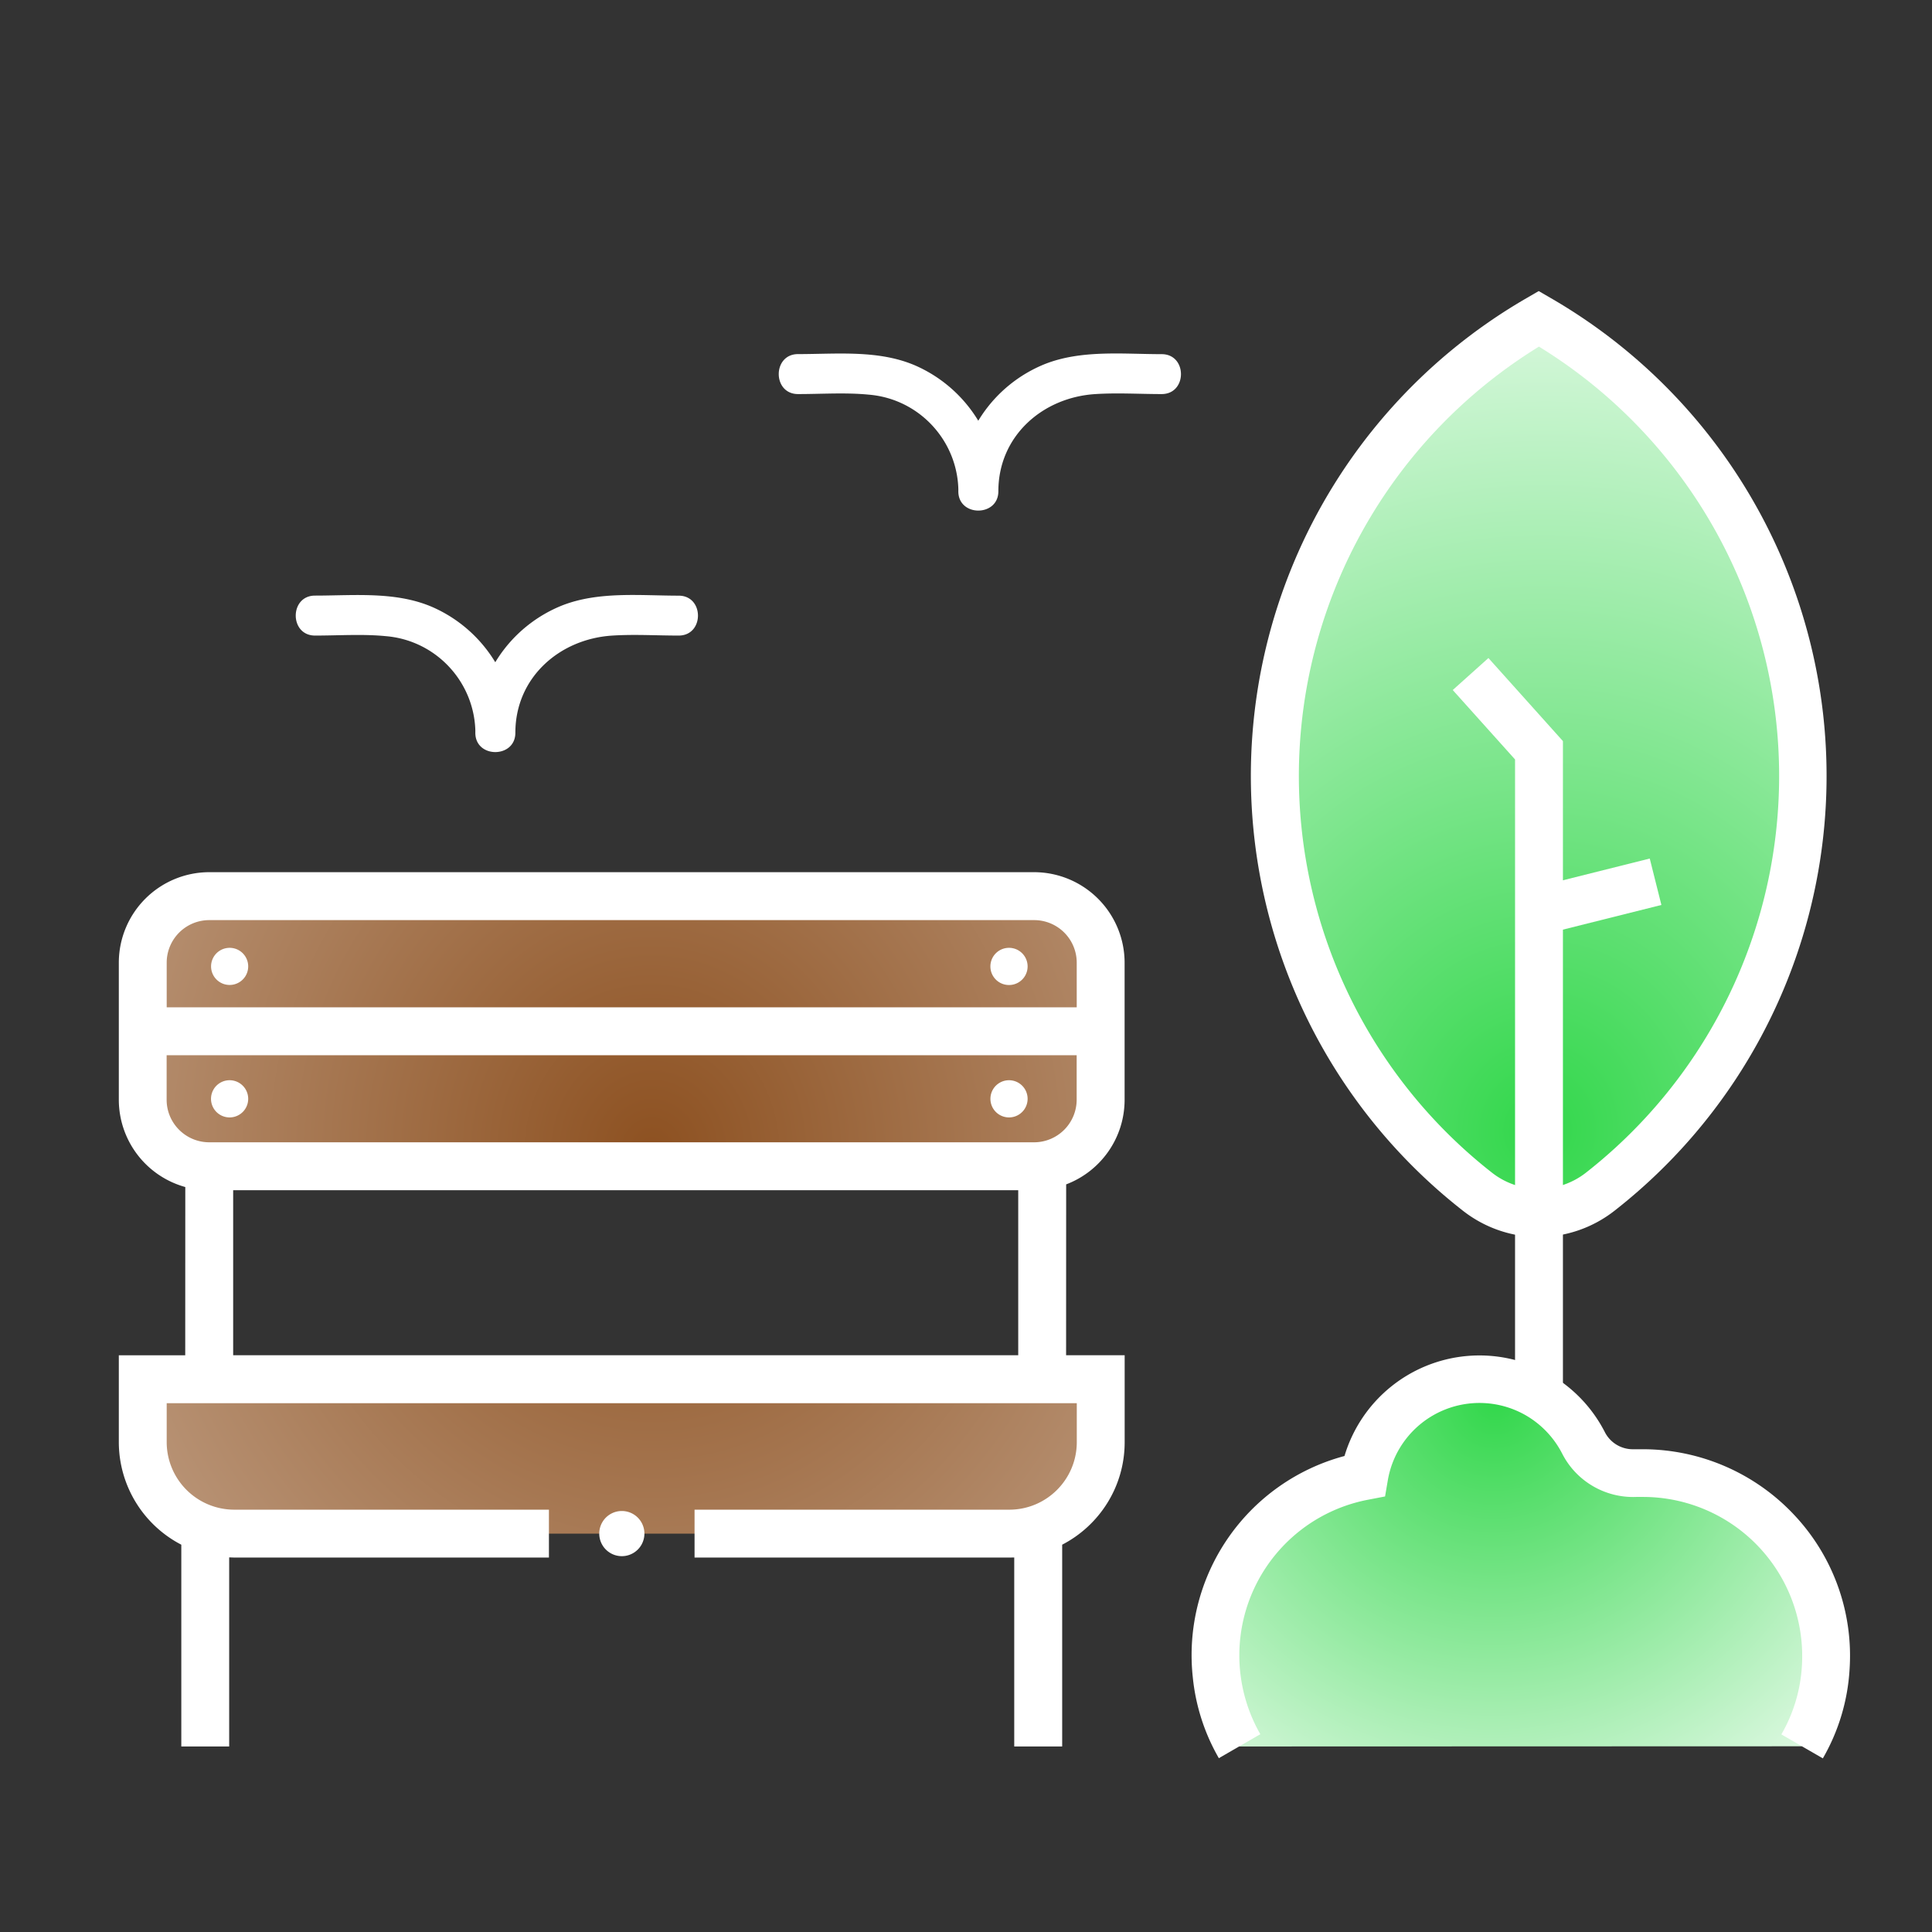 <svg xmlns="http://www.w3.org/2000/svg" width="32" height="32" viewBox="0 0 32 32"><rect x="0" y="0" width="32" height="32" fill="#333333" stroke="none"/><defs><radialGradient id="a" cx="45.693%" cy="5.275%" r="153.335%" fx="45.693%" fy="5.275%" gradientTransform="matrix(.041 .998 -.6 .069 .47 -.406)"><stop offset="0%" stop-color="#32D74B"/><stop offset="100%" stop-color="#FFF"/></radialGradient><radialGradient id="b" cx="53.19%" cy="39.98%" r="238.721%" fx="53.19%" fy="39.98%" gradientTransform="matrix(.665 -.023 .017 1.088 .171 -.023)"><stop offset="0%" stop-color="#8D5121"/><stop offset="100%" stop-color="#FFF"/></radialGradient><radialGradient id="c" cx="50%" cy="90.738%" r="192.023%" fx="50%" fy="90.738%" gradientTransform="matrix(.025 -.59 .921 .014 -.348 1.19)"><stop offset="0%" stop-color="#32D74B"/><stop offset="100%" stop-color="#FFF"/></radialGradient></defs><g fill="none"><path fill="url(#a)" d="M20.525 28.927a3.033 3.033 0 012.072-4.475 1.94 1.94 0 013.633-.559.91.91 0 00.85.502h.132a3.032 3.032 0 013.027 3.222c-.029.46-.165.908-.397 1.307"/><path fill="url(#b)" d="M18.232 22.844v1.042c0 .837-.678 1.516-1.515 1.516H3.88a1.516 1.516 0 01-1.516-1.516v-1.042h15.868zm-1.333-8c.736 0 1.333.597 1.333 1.334v1.806c0 .737-.597 1.334-1.333 1.334H3.698a1.334 1.334 0 01-1.334-1.334v-1.806c0-.737.597-1.334 1.334-1.334h13.2z"/><path fill="url(#c)" d="M25.489 5.28a8.742 8.742 0 00-1.016 14.456 1.653 1.653 0 002.031 0A8.74 8.74 0 0025.489 5.28z"/><path fill="#FFF" d="M26.579 23.716a.52.52 0 00.478.288h.155c.946.001 1.85.392 2.498 1.08.652.688.987 1.617.925 2.563a3.333 3.333 0 01-.443 1.477l-.687-.397c.2-.346.317-.734.34-1.133a2.637 2.637 0 00-2.632-2.8h-.112c-.514.02-.993-.26-1.226-.717a1.548 1.548 0 00-.588-.626 1.54 1.54 0 00-2.3 1.065l-.046.27-.265.051a2.625 2.625 0 00-1.801 3.887l-.687.397a3.345 3.345 0 01-.431-1.335 3.413 3.413 0 012.512-3.67 2.333 2.333 0 014.31-.4zm-9.45-9.27a1.501 1.501 0 011.498 1.498v2.27c0 .642-.402 1.189-.968 1.403l-.001 2.83h.97v1.44c0 .739-.42 1.38-1.035 1.698v3.342h-.794v-3.13l-.082.001h-5.213v-.793h5.213c.617 0 1.118-.501 1.118-1.119v-.645H2.761v.645a1.12 1.12 0 001.119 1.119h5.212v.793H3.88l-.084-.003v3.132h-.793v-3.342a1.916 1.916 0 01-1.035-1.699v-1.438h1.1l.001-2.787a1.502 1.502 0 01-1.101-1.445v-2.27a1.5 1.5 0 011.498-1.5h13.663zM10.3 25.027a.374.374 0 11-.001 0zm6.566-5.313H3.862v2.733h13.003v-2.733zm8.62-14.893l.198.115a9.14 9.14 0 011.058 15.117c-.357.28-.798.434-1.252.436-.457 0-.9-.154-1.26-.436a9.14 9.14 0 011.058-15.117l.198-.115zm.004.92a8.348 8.348 0 00-.771 13.688c.454.35 1.087.35 1.542 0a8.346 8.346 0 00-.771-13.688zm-7.655 11.737H2.76v.737c0 .389.316.704.705.705h13.663a.706.706 0 00.705-.705v-.737zm-14.032.414a.308.308 0 110 .616.308.308 0 010-.616zm12.91 0a.308.308 0 11-.001 0zm.417-2.652H3.466a.705.705 0 00-.705.704v.74h15.073v-.738a.705.705 0 00-.705-.706zm-13.327.459a.307.307 0 11.001.615.307.307 0 01-.001-.615zm12.91 0a.307.307 0 11-.001.616.308.308 0 010-.616z"/><path fill="#FFF" d="M25.094 23.114V12.579l-1.032-1.15.591-.53 1.234 1.376v10.839z"/><path fill="#FFF" d="M25.393 14.704l1.932-.484.193.769-1.932.484zM5.218 10.527c.389 0 .793-.028 1.175.01.833.07 1.475.765 1.481 1.6 0 .426.662.426.662 0 0-.917.735-1.557 1.61-1.61.362-.023.733 0 1.095 0 .426 0 .426-.661 0-.661-.641 0-1.332-.076-1.94.166a2.29 2.29 0 00-1.428 2.106c0 .425.661.425.661 0a2.294 2.294 0 00-1.349-2.073c-.612-.275-1.313-.2-1.967-.2-.426 0-.426.662 0 .662zm8-4c.389 0 .793-.028 1.175.01.833.07 1.475.765 1.481 1.6 0 .426.662.426.662 0 0-.917.735-1.557 1.61-1.61.362-.023.733 0 1.095 0 .426 0 .426-.661 0-.661-.641 0-1.332-.076-1.94.166a2.29 2.29 0 00-1.428 2.106c0 .425.661.425.661 0a2.294 2.294 0 00-1.349-2.073c-.612-.275-1.313-.2-1.967-.2-.426 0-.426.662 0 .662z"/></g></svg>